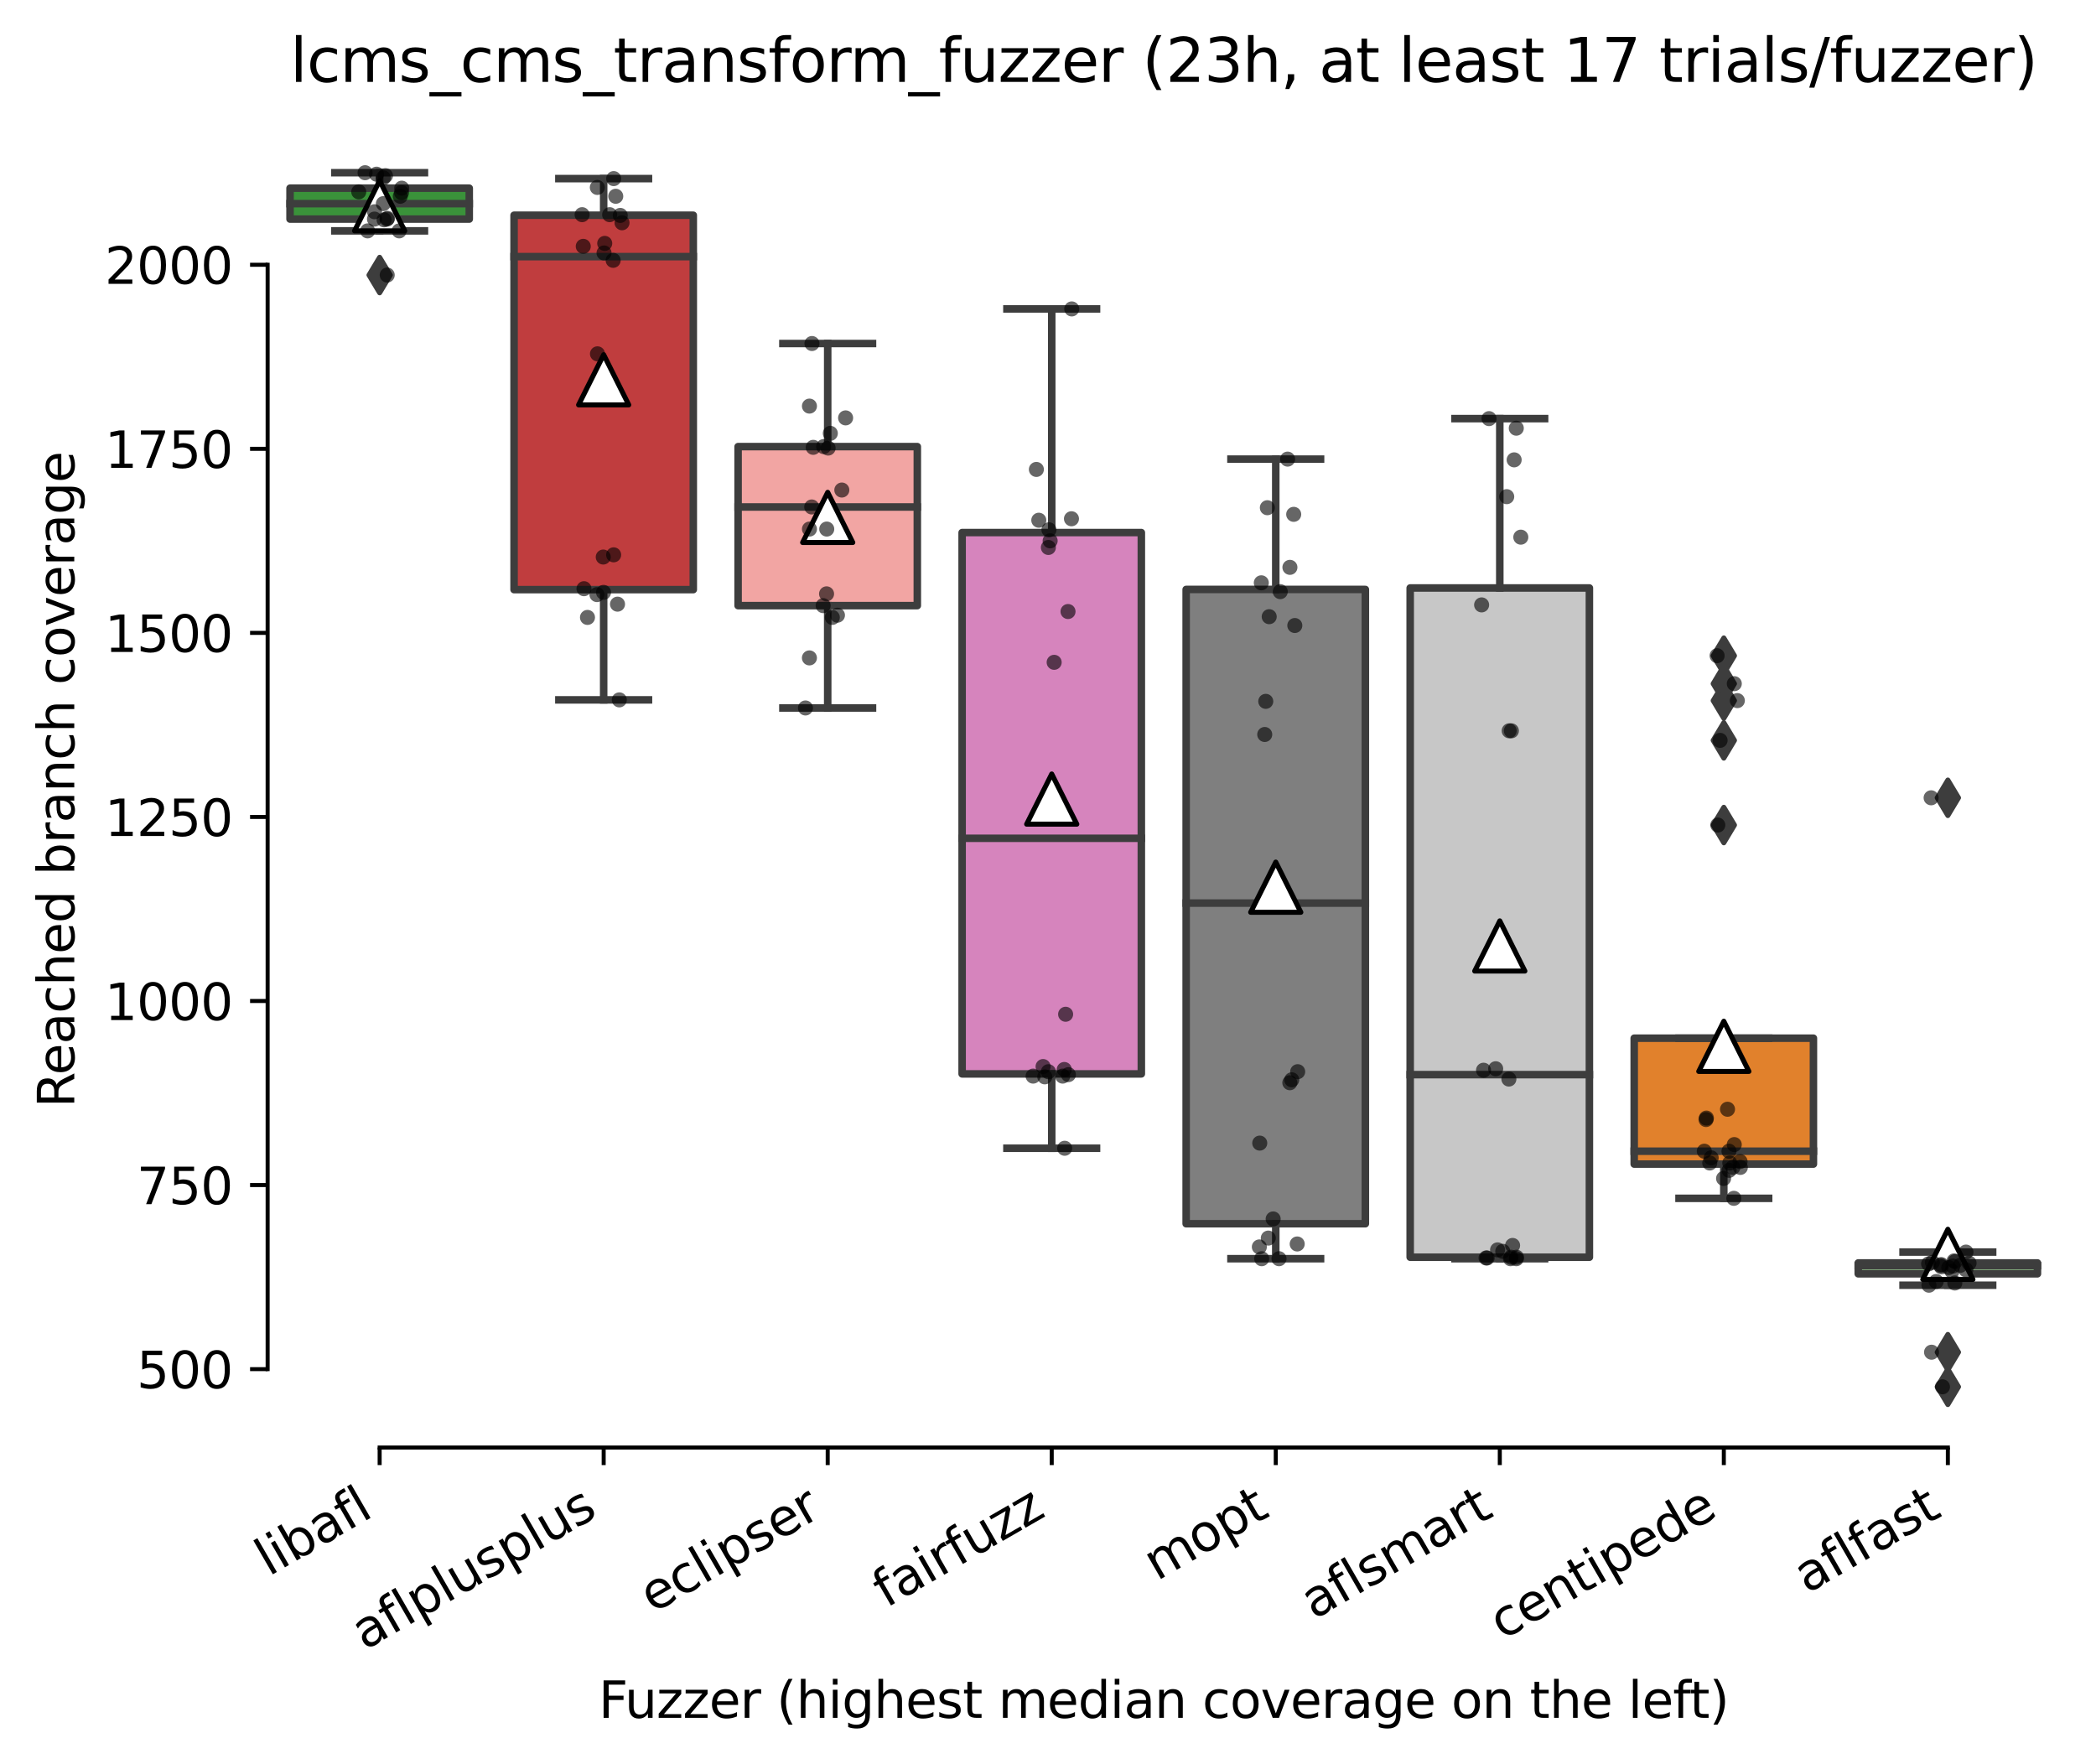 <?xml version="1.0" encoding="utf-8" standalone="no"?>
<!DOCTYPE svg PUBLIC "-//W3C//DTD SVG 1.1//EN"
  "http://www.w3.org/Graphics/SVG/1.1/DTD/svg11.dtd">
<svg xmlns:xlink="http://www.w3.org/1999/xlink" width="417.648pt" height="351.576pt" viewBox="0 0 417.648 351.576" xmlns="http://www.w3.org/2000/svg" version="1.1">
 <defs>
  <style type="text/css">*{stroke-linejoin: round; stroke-linecap: butt}</style>
 </defs>
 <g id="figure_1">
  <g id="patch_1">
   <path d="M 0 351.576 
L 417.648 351.576 
L 417.648 0 
L 0 0 
z
" style="fill: #ffffff"/>
  </g>
  <g id="axes_1">
   <g id="patch_2">
    <path d="M 53.328 288.43 
L 410.448 288.43 
L 410.448 22.318 
L 53.328 22.318 
z
" style="fill: #ffffff"/>
   </g>
   <g id="patch_3">
    <path d="M 57.792 43.657 
L 93.504 43.657 
L 93.504 37.495 
L 57.792 37.495 
L 57.792 43.657 
z
" clip-path="url(#pf3bf3d9408)" style="fill: #3a923a; stroke: #3d3d3d; stroke-width: 1.5; stroke-linejoin: miter"/>
   </g>
   <g id="patch_4">
    <path d="M 102.432 117.487 
L 138.144 117.487 
L 138.144 42.886 
L 102.432 42.886 
L 102.432 117.487 
z
" clip-path="url(#pf3bf3d9408)" style="fill: #c03d3e; stroke: #3d3d3d; stroke-width: 1.5; stroke-linejoin: miter"/>
   </g>
   <g id="patch_5">
    <path d="M 147.072 120.678 
L 182.784 120.678 
L 182.784 88.989 
L 147.072 88.989 
L 147.072 120.678 
z
" clip-path="url(#pf3bf3d9408)" style="fill: #f2a5a3; stroke: #3d3d3d; stroke-width: 1.5; stroke-linejoin: miter"/>
   </g>
   <g id="patch_6">
    <path d="M 191.712 213.984 
L 227.424 213.984 
L 227.424 106.117 
L 191.712 106.117 
L 191.712 213.984 
z
" clip-path="url(#pf3bf3d9408)" style="fill: #d684bd; stroke: #3d3d3d; stroke-width: 1.5; stroke-linejoin: miter"/>
   </g>
   <g id="patch_7">
    <path d="M 236.352 243.839 
L 272.064 243.839 
L 272.064 117.45 
L 236.352 117.45 
L 236.352 243.839 
z
" clip-path="url(#pf3bf3d9408)" style="fill: #7f7f7f; stroke: #3d3d3d; stroke-width: 1.5; stroke-linejoin: miter"/>
   </g>
   <g id="patch_8">
    <path d="M 280.992 250.514 
L 316.704 250.514 
L 316.704 117.157 
L 280.992 117.157 
L 280.992 250.514 
z
" clip-path="url(#pf3bf3d9408)" style="fill: #c7c7c7; stroke: #3d3d3d; stroke-width: 1.5; stroke-linejoin: miter"/>
   </g>
   <g id="patch_9">
    <path d="M 325.632 231.955 
L 361.344 231.955 
L 361.344 206.868 
L 325.632 206.868 
L 325.632 231.955 
z
" clip-path="url(#pf3bf3d9408)" style="fill: #e1812c; stroke: #3d3d3d; stroke-width: 1.5; stroke-linejoin: miter"/>
   </g>
   <g id="patch_10">
    <path d="M 370.272 253.815 
L 405.984 253.815 
L 405.984 251.651 
L 370.272 251.651 
L 370.272 253.815 
z
" clip-path="url(#pf3bf3d9408)" style="fill: #9fd495; stroke: #3d3d3d; stroke-width: 1.5; stroke-linejoin: miter"/>
   </g>
   <g id="matplotlib.axis_1">
    <g id="xtick_1">
     <g id="line2d_1">
      <defs>
       <path id="m2b4fb397fd" d="M 0 0 
L 0 3.5 
" style="stroke: #000000; stroke-width: 0.8"/>
      </defs>
      <g>
       <use xlink:href="#m2b4fb397fd" x="75.648" y="288.43" style="stroke: #000000; stroke-width: 0.8"/>
      </g>
     </g>
     <g id="text_1">
      <!-- libafl -->
      <g transform="translate(53.537 314.176) rotate(-30) scale(0.1 -0.1)">
       <defs>
        <path id="DejaVuSans-6c" d="M 603 4863 
L 1178 4863 
L 1178 0 
L 603 0 
L 603 4863 
z
" transform="scale(0.016)"/>
        <path id="DejaVuSans-69" d="M 603 3500 
L 1178 3500 
L 1178 0 
L 603 0 
L 603 3500 
z
M 603 4863 
L 1178 4863 
L 1178 4134 
L 603 4134 
L 603 4863 
z
" transform="scale(0.016)"/>
        <path id="DejaVuSans-62" d="M 3116 1747 
Q 3116 2381 2855 2742 
Q 2594 3103 2138 3103 
Q 1681 3103 1420 2742 
Q 1159 2381 1159 1747 
Q 1159 1113 1420 752 
Q 1681 391 2138 391 
Q 2594 391 2855 752 
Q 3116 1113 3116 1747 
z
M 1159 2969 
Q 1341 3281 1617 3432 
Q 1894 3584 2278 3584 
Q 2916 3584 3314 3078 
Q 3713 2572 3713 1747 
Q 3713 922 3314 415 
Q 2916 -91 2278 -91 
Q 1894 -91 1617 61 
Q 1341 213 1159 525 
L 1159 0 
L 581 0 
L 581 4863 
L 1159 4863 
L 1159 2969 
z
" transform="scale(0.016)"/>
        <path id="DejaVuSans-61" d="M 2194 1759 
Q 1497 1759 1228 1600 
Q 959 1441 959 1056 
Q 959 750 1161 570 
Q 1363 391 1709 391 
Q 2188 391 2477 730 
Q 2766 1069 2766 1631 
L 2766 1759 
L 2194 1759 
z
M 3341 1997 
L 3341 0 
L 2766 0 
L 2766 531 
Q 2569 213 2275 61 
Q 1981 -91 1556 -91 
Q 1019 -91 701 211 
Q 384 513 384 1019 
Q 384 1609 779 1909 
Q 1175 2209 1959 2209 
L 2766 2209 
L 2766 2266 
Q 2766 2663 2505 2880 
Q 2244 3097 1772 3097 
Q 1472 3097 1187 3025 
Q 903 2953 641 2809 
L 641 3341 
Q 956 3463 1253 3523 
Q 1550 3584 1831 3584 
Q 2591 3584 2966 3190 
Q 3341 2797 3341 1997 
z
" transform="scale(0.016)"/>
        <path id="DejaVuSans-66" d="M 2375 4863 
L 2375 4384 
L 1825 4384 
Q 1516 4384 1395 4259 
Q 1275 4134 1275 3809 
L 1275 3500 
L 2222 3500 
L 2222 3053 
L 1275 3053 
L 1275 0 
L 697 0 
L 697 3053 
L 147 3053 
L 147 3500 
L 697 3500 
L 697 3744 
Q 697 4328 969 4595 
Q 1241 4863 1831 4863 
L 2375 4863 
z
" transform="scale(0.016)"/>
       </defs>
       <use xlink:href="#DejaVuSans-6c"/>
       <use xlink:href="#DejaVuSans-69" x="27.783"/>
       <use xlink:href="#DejaVuSans-62" x="55.566"/>
       <use xlink:href="#DejaVuSans-61" x="119.043"/>
       <use xlink:href="#DejaVuSans-66" x="180.322"/>
       <use xlink:href="#DejaVuSans-6c" x="215.527"/>
      </g>
     </g>
    </g>
    <g id="xtick_2">
     <g id="line2d_2">
      <g>
       <use xlink:href="#m2b4fb397fd" x="120.288" y="288.43" style="stroke: #000000; stroke-width: 0.8"/>
      </g>
     </g>
     <g id="text_2">
      <!-- aflplusplus -->
      <g transform="translate(72.679 328.897) rotate(-30) scale(0.1 -0.1)">
       <defs>
        <path id="DejaVuSans-70" d="M 1159 525 
L 1159 -1331 
L 581 -1331 
L 581 3500 
L 1159 3500 
L 1159 2969 
Q 1341 3281 1617 3432 
Q 1894 3584 2278 3584 
Q 2916 3584 3314 3078 
Q 3713 2572 3713 1747 
Q 3713 922 3314 415 
Q 2916 -91 2278 -91 
Q 1894 -91 1617 61 
Q 1341 213 1159 525 
z
M 3116 1747 
Q 3116 2381 2855 2742 
Q 2594 3103 2138 3103 
Q 1681 3103 1420 2742 
Q 1159 2381 1159 1747 
Q 1159 1113 1420 752 
Q 1681 391 2138 391 
Q 2594 391 2855 752 
Q 3116 1113 3116 1747 
z
" transform="scale(0.016)"/>
        <path id="DejaVuSans-75" d="M 544 1381 
L 544 3500 
L 1119 3500 
L 1119 1403 
Q 1119 906 1312 657 
Q 1506 409 1894 409 
Q 2359 409 2629 706 
Q 2900 1003 2900 1516 
L 2900 3500 
L 3475 3500 
L 3475 0 
L 2900 0 
L 2900 538 
Q 2691 219 2414 64 
Q 2138 -91 1772 -91 
Q 1169 -91 856 284 
Q 544 659 544 1381 
z
M 1991 3584 
L 1991 3584 
z
" transform="scale(0.016)"/>
        <path id="DejaVuSans-73" d="M 2834 3397 
L 2834 2853 
Q 2591 2978 2328 3040 
Q 2066 3103 1784 3103 
Q 1356 3103 1142 2972 
Q 928 2841 928 2578 
Q 928 2378 1081 2264 
Q 1234 2150 1697 2047 
L 1894 2003 
Q 2506 1872 2764 1633 
Q 3022 1394 3022 966 
Q 3022 478 2636 193 
Q 2250 -91 1575 -91 
Q 1294 -91 989 -36 
Q 684 19 347 128 
L 347 722 
Q 666 556 975 473 
Q 1284 391 1588 391 
Q 1994 391 2212 530 
Q 2431 669 2431 922 
Q 2431 1156 2273 1281 
Q 2116 1406 1581 1522 
L 1381 1569 
Q 847 1681 609 1914 
Q 372 2147 372 2553 
Q 372 3047 722 3315 
Q 1072 3584 1716 3584 
Q 2034 3584 2315 3537 
Q 2597 3491 2834 3397 
z
" transform="scale(0.016)"/>
       </defs>
       <use xlink:href="#DejaVuSans-61"/>
       <use xlink:href="#DejaVuSans-66" x="61.279"/>
       <use xlink:href="#DejaVuSans-6c" x="96.484"/>
       <use xlink:href="#DejaVuSans-70" x="124.268"/>
       <use xlink:href="#DejaVuSans-6c" x="187.744"/>
       <use xlink:href="#DejaVuSans-75" x="215.527"/>
       <use xlink:href="#DejaVuSans-73" x="278.906"/>
       <use xlink:href="#DejaVuSans-70" x="331.006"/>
       <use xlink:href="#DejaVuSans-6c" x="394.482"/>
       <use xlink:href="#DejaVuSans-75" x="422.266"/>
       <use xlink:href="#DejaVuSans-73" x="485.645"/>
      </g>
     </g>
    </g>
    <g id="xtick_3">
     <g id="line2d_3">
      <g>
       <use xlink:href="#m2b4fb397fd" x="164.928" y="288.43" style="stroke: #000000; stroke-width: 0.8"/>
      </g>
     </g>
     <g id="text_3">
      <!-- eclipser -->
      <g transform="translate(130.088 321.525) rotate(-30) scale(0.1 -0.1)">
       <defs>
        <path id="DejaVuSans-65" d="M 3597 1894 
L 3597 1613 
L 953 1613 
Q 991 1019 1311 708 
Q 1631 397 2203 397 
Q 2534 397 2845 478 
Q 3156 559 3463 722 
L 3463 178 
Q 3153 47 2828 -22 
Q 2503 -91 2169 -91 
Q 1331 -91 842 396 
Q 353 884 353 1716 
Q 353 2575 817 3079 
Q 1281 3584 2069 3584 
Q 2775 3584 3186 3129 
Q 3597 2675 3597 1894 
z
M 3022 2063 
Q 3016 2534 2758 2815 
Q 2500 3097 2075 3097 
Q 1594 3097 1305 2825 
Q 1016 2553 972 2059 
L 3022 2063 
z
" transform="scale(0.016)"/>
        <path id="DejaVuSans-63" d="M 3122 3366 
L 3122 2828 
Q 2878 2963 2633 3030 
Q 2388 3097 2138 3097 
Q 1578 3097 1268 2742 
Q 959 2388 959 1747 
Q 959 1106 1268 751 
Q 1578 397 2138 397 
Q 2388 397 2633 464 
Q 2878 531 3122 666 
L 3122 134 
Q 2881 22 2623 -34 
Q 2366 -91 2075 -91 
Q 1284 -91 818 406 
Q 353 903 353 1747 
Q 353 2603 823 3093 
Q 1294 3584 2113 3584 
Q 2378 3584 2631 3529 
Q 2884 3475 3122 3366 
z
" transform="scale(0.016)"/>
        <path id="DejaVuSans-72" d="M 2631 2963 
Q 2534 3019 2420 3045 
Q 2306 3072 2169 3072 
Q 1681 3072 1420 2755 
Q 1159 2438 1159 1844 
L 1159 0 
L 581 0 
L 581 3500 
L 1159 3500 
L 1159 2956 
Q 1341 3275 1631 3429 
Q 1922 3584 2338 3584 
Q 2397 3584 2469 3576 
Q 2541 3569 2628 3553 
L 2631 2963 
z
" transform="scale(0.016)"/>
       </defs>
       <use xlink:href="#DejaVuSans-65"/>
       <use xlink:href="#DejaVuSans-63" x="61.523"/>
       <use xlink:href="#DejaVuSans-6c" x="116.504"/>
       <use xlink:href="#DejaVuSans-69" x="144.287"/>
       <use xlink:href="#DejaVuSans-70" x="172.07"/>
       <use xlink:href="#DejaVuSans-73" x="235.547"/>
       <use xlink:href="#DejaVuSans-65" x="287.646"/>
       <use xlink:href="#DejaVuSans-72" x="349.17"/>
      </g>
     </g>
    </g>
    <g id="xtick_4">
     <g id="line2d_4">
      <g>
       <use xlink:href="#m2b4fb397fd" x="209.568" y="288.43" style="stroke: #000000; stroke-width: 0.8"/>
      </g>
     </g>
     <g id="text_4">
      <!-- fairfuzz -->
      <g transform="translate(176.579 320.457) rotate(-30) scale(0.1 -0.1)">
       <defs>
        <path id="DejaVuSans-7a" d="M 353 3500 
L 3084 3500 
L 3084 2975 
L 922 459 
L 3084 459 
L 3084 0 
L 275 0 
L 275 525 
L 2438 3041 
L 353 3041 
L 353 3500 
z
" transform="scale(0.016)"/>
       </defs>
       <use xlink:href="#DejaVuSans-66"/>
       <use xlink:href="#DejaVuSans-61" x="35.205"/>
       <use xlink:href="#DejaVuSans-69" x="96.484"/>
       <use xlink:href="#DejaVuSans-72" x="124.268"/>
       <use xlink:href="#DejaVuSans-66" x="165.381"/>
       <use xlink:href="#DejaVuSans-75" x="200.586"/>
       <use xlink:href="#DejaVuSans-7a" x="263.965"/>
       <use xlink:href="#DejaVuSans-7a" x="316.455"/>
      </g>
     </g>
    </g>
    <g id="xtick_5">
     <g id="line2d_5">
      <g>
       <use xlink:href="#m2b4fb397fd" x="254.208" y="288.43" style="stroke: #000000; stroke-width: 0.8"/>
      </g>
     </g>
     <g id="text_5">
      <!-- mopt -->
      <g transform="translate(230.541 315.075) rotate(-30) scale(0.1 -0.1)">
       <defs>
        <path id="DejaVuSans-6d" d="M 3328 2828 
Q 3544 3216 3844 3400 
Q 4144 3584 4550 3584 
Q 5097 3584 5394 3201 
Q 5691 2819 5691 2113 
L 5691 0 
L 5113 0 
L 5113 2094 
Q 5113 2597 4934 2840 
Q 4756 3084 4391 3084 
Q 3944 3084 3684 2787 
Q 3425 2491 3425 1978 
L 3425 0 
L 2847 0 
L 2847 2094 
Q 2847 2600 2669 2842 
Q 2491 3084 2119 3084 
Q 1678 3084 1418 2786 
Q 1159 2488 1159 1978 
L 1159 0 
L 581 0 
L 581 3500 
L 1159 3500 
L 1159 2956 
Q 1356 3278 1631 3431 
Q 1906 3584 2284 3584 
Q 2666 3584 2933 3390 
Q 3200 3197 3328 2828 
z
" transform="scale(0.016)"/>
        <path id="DejaVuSans-6f" d="M 1959 3097 
Q 1497 3097 1228 2736 
Q 959 2375 959 1747 
Q 959 1119 1226 758 
Q 1494 397 1959 397 
Q 2419 397 2687 759 
Q 2956 1122 2956 1747 
Q 2956 2369 2687 2733 
Q 2419 3097 1959 3097 
z
M 1959 3584 
Q 2709 3584 3137 3096 
Q 3566 2609 3566 1747 
Q 3566 888 3137 398 
Q 2709 -91 1959 -91 
Q 1206 -91 779 398 
Q 353 888 353 1747 
Q 353 2609 779 3096 
Q 1206 3584 1959 3584 
z
" transform="scale(0.016)"/>
        <path id="DejaVuSans-74" d="M 1172 4494 
L 1172 3500 
L 2356 3500 
L 2356 3053 
L 1172 3053 
L 1172 1153 
Q 1172 725 1289 603 
Q 1406 481 1766 481 
L 2356 481 
L 2356 0 
L 1766 0 
Q 1100 0 847 248 
Q 594 497 594 1153 
L 594 3053 
L 172 3053 
L 172 3500 
L 594 3500 
L 594 4494 
L 1172 4494 
z
" transform="scale(0.016)"/>
       </defs>
       <use xlink:href="#DejaVuSans-6d"/>
       <use xlink:href="#DejaVuSans-6f" x="97.412"/>
       <use xlink:href="#DejaVuSans-70" x="158.594"/>
       <use xlink:href="#DejaVuSans-74" x="222.07"/>
      </g>
     </g>
    </g>
    <g id="xtick_6">
     <g id="line2d_6">
      <g>
       <use xlink:href="#m2b4fb397fd" x="298.848" y="288.43" style="stroke: #000000; stroke-width: 0.8"/>
      </g>
     </g>
     <g id="text_6">
      <!-- aflsmart -->
      <g transform="translate(261.837 322.779) rotate(-30) scale(0.1 -0.1)">
       <use xlink:href="#DejaVuSans-61"/>
       <use xlink:href="#DejaVuSans-66" x="61.279"/>
       <use xlink:href="#DejaVuSans-6c" x="96.484"/>
       <use xlink:href="#DejaVuSans-73" x="124.268"/>
       <use xlink:href="#DejaVuSans-6d" x="176.367"/>
       <use xlink:href="#DejaVuSans-61" x="273.779"/>
       <use xlink:href="#DejaVuSans-72" x="335.059"/>
       <use xlink:href="#DejaVuSans-74" x="376.172"/>
      </g>
     </g>
    </g>
    <g id="xtick_7">
     <g id="line2d_7">
      <g>
       <use xlink:href="#m2b4fb397fd" x="343.488" y="288.43" style="stroke: #000000; stroke-width: 0.8"/>
      </g>
     </g>
     <g id="text_7">
      <!-- centipede -->
      <g transform="translate(299.415 326.856) rotate(-30) scale(0.1 -0.1)">
       <defs>
        <path id="DejaVuSans-6e" d="M 3513 2113 
L 3513 0 
L 2938 0 
L 2938 2094 
Q 2938 2591 2744 2837 
Q 2550 3084 2163 3084 
Q 1697 3084 1428 2787 
Q 1159 2491 1159 1978 
L 1159 0 
L 581 0 
L 581 3500 
L 1159 3500 
L 1159 2956 
Q 1366 3272 1645 3428 
Q 1925 3584 2291 3584 
Q 2894 3584 3203 3211 
Q 3513 2838 3513 2113 
z
" transform="scale(0.016)"/>
        <path id="DejaVuSans-64" d="M 2906 2969 
L 2906 4863 
L 3481 4863 
L 3481 0 
L 2906 0 
L 2906 525 
Q 2725 213 2448 61 
Q 2172 -91 1784 -91 
Q 1150 -91 751 415 
Q 353 922 353 1747 
Q 353 2572 751 3078 
Q 1150 3584 1784 3584 
Q 2172 3584 2448 3432 
Q 2725 3281 2906 2969 
z
M 947 1747 
Q 947 1113 1208 752 
Q 1469 391 1925 391 
Q 2381 391 2643 752 
Q 2906 1113 2906 1747 
Q 2906 2381 2643 2742 
Q 2381 3103 1925 3103 
Q 1469 3103 1208 2742 
Q 947 2381 947 1747 
z
" transform="scale(0.016)"/>
       </defs>
       <use xlink:href="#DejaVuSans-63"/>
       <use xlink:href="#DejaVuSans-65" x="54.98"/>
       <use xlink:href="#DejaVuSans-6e" x="116.504"/>
       <use xlink:href="#DejaVuSans-74" x="179.883"/>
       <use xlink:href="#DejaVuSans-69" x="219.092"/>
       <use xlink:href="#DejaVuSans-70" x="246.875"/>
       <use xlink:href="#DejaVuSans-65" x="310.352"/>
       <use xlink:href="#DejaVuSans-64" x="371.875"/>
       <use xlink:href="#DejaVuSans-65" x="435.352"/>
      </g>
     </g>
    </g>
    <g id="xtick_8">
     <g id="line2d_8">
      <g>
       <use xlink:href="#m2b4fb397fd" x="388.128" y="288.43" style="stroke: #000000; stroke-width: 0.8"/>
      </g>
     </g>
     <g id="text_8">
      <!-- aflfast -->
      <g transform="translate(360.064 317.613) rotate(-30) scale(0.1 -0.1)">
       <use xlink:href="#DejaVuSans-61"/>
       <use xlink:href="#DejaVuSans-66" x="61.279"/>
       <use xlink:href="#DejaVuSans-6c" x="96.484"/>
       <use xlink:href="#DejaVuSans-66" x="124.268"/>
       <use xlink:href="#DejaVuSans-61" x="159.473"/>
       <use xlink:href="#DejaVuSans-73" x="220.752"/>
       <use xlink:href="#DejaVuSans-74" x="272.852"/>
      </g>
     </g>
    </g>
    <g id="text_9">
     <!-- Fuzzer (highest median coverage on the left) -->
     <g transform="translate(119.27 342.297) scale(0.1 -0.1)">
      <defs>
       <path id="DejaVuSans-46" d="M 628 4666 
L 3309 4666 
L 3309 4134 
L 1259 4134 
L 1259 2759 
L 3109 2759 
L 3109 2228 
L 1259 2228 
L 1259 0 
L 628 0 
L 628 4666 
z
" transform="scale(0.016)"/>
       <path id="DejaVuSans-20" transform="scale(0.016)"/>
       <path id="DejaVuSans-28" d="M 1984 4856 
Q 1566 4138 1362 3434 
Q 1159 2731 1159 2009 
Q 1159 1288 1364 580 
Q 1569 -128 1984 -844 
L 1484 -844 
Q 1016 -109 783 600 
Q 550 1309 550 2009 
Q 550 2706 781 3412 
Q 1013 4119 1484 4856 
L 1984 4856 
z
" transform="scale(0.016)"/>
       <path id="DejaVuSans-68" d="M 3513 2113 
L 3513 0 
L 2938 0 
L 2938 2094 
Q 2938 2591 2744 2837 
Q 2550 3084 2163 3084 
Q 1697 3084 1428 2787 
Q 1159 2491 1159 1978 
L 1159 0 
L 581 0 
L 581 4863 
L 1159 4863 
L 1159 2956 
Q 1366 3272 1645 3428 
Q 1925 3584 2291 3584 
Q 2894 3584 3203 3211 
Q 3513 2838 3513 2113 
z
" transform="scale(0.016)"/>
       <path id="DejaVuSans-67" d="M 2906 1791 
Q 2906 2416 2648 2759 
Q 2391 3103 1925 3103 
Q 1463 3103 1205 2759 
Q 947 2416 947 1791 
Q 947 1169 1205 825 
Q 1463 481 1925 481 
Q 2391 481 2648 825 
Q 2906 1169 2906 1791 
z
M 3481 434 
Q 3481 -459 3084 -895 
Q 2688 -1331 1869 -1331 
Q 1566 -1331 1297 -1286 
Q 1028 -1241 775 -1147 
L 775 -588 
Q 1028 -725 1275 -790 
Q 1522 -856 1778 -856 
Q 2344 -856 2625 -561 
Q 2906 -266 2906 331 
L 2906 616 
Q 2728 306 2450 153 
Q 2172 0 1784 0 
Q 1141 0 747 490 
Q 353 981 353 1791 
Q 353 2603 747 3093 
Q 1141 3584 1784 3584 
Q 2172 3584 2450 3431 
Q 2728 3278 2906 2969 
L 2906 3500 
L 3481 3500 
L 3481 434 
z
" transform="scale(0.016)"/>
       <path id="DejaVuSans-76" d="M 191 3500 
L 800 3500 
L 1894 563 
L 2988 3500 
L 3597 3500 
L 2284 0 
L 1503 0 
L 191 3500 
z
" transform="scale(0.016)"/>
       <path id="DejaVuSans-29" d="M 513 4856 
L 1013 4856 
Q 1481 4119 1714 3412 
Q 1947 2706 1947 2009 
Q 1947 1309 1714 600 
Q 1481 -109 1013 -844 
L 513 -844 
Q 928 -128 1133 580 
Q 1338 1288 1338 2009 
Q 1338 2731 1133 3434 
Q 928 4138 513 4856 
z
" transform="scale(0.016)"/>
      </defs>
      <use xlink:href="#DejaVuSans-46"/>
      <use xlink:href="#DejaVuSans-75" x="52.02"/>
      <use xlink:href="#DejaVuSans-7a" x="115.398"/>
      <use xlink:href="#DejaVuSans-7a" x="167.889"/>
      <use xlink:href="#DejaVuSans-65" x="220.379"/>
      <use xlink:href="#DejaVuSans-72" x="281.902"/>
      <use xlink:href="#DejaVuSans-20" x="323.016"/>
      <use xlink:href="#DejaVuSans-28" x="354.803"/>
      <use xlink:href="#DejaVuSans-68" x="393.816"/>
      <use xlink:href="#DejaVuSans-69" x="457.195"/>
      <use xlink:href="#DejaVuSans-67" x="484.979"/>
      <use xlink:href="#DejaVuSans-68" x="548.455"/>
      <use xlink:href="#DejaVuSans-65" x="611.834"/>
      <use xlink:href="#DejaVuSans-73" x="673.357"/>
      <use xlink:href="#DejaVuSans-74" x="725.457"/>
      <use xlink:href="#DejaVuSans-20" x="764.666"/>
      <use xlink:href="#DejaVuSans-6d" x="796.453"/>
      <use xlink:href="#DejaVuSans-65" x="893.865"/>
      <use xlink:href="#DejaVuSans-64" x="955.389"/>
      <use xlink:href="#DejaVuSans-69" x="1018.865"/>
      <use xlink:href="#DejaVuSans-61" x="1046.648"/>
      <use xlink:href="#DejaVuSans-6e" x="1107.928"/>
      <use xlink:href="#DejaVuSans-20" x="1171.307"/>
      <use xlink:href="#DejaVuSans-63" x="1203.094"/>
      <use xlink:href="#DejaVuSans-6f" x="1258.074"/>
      <use xlink:href="#DejaVuSans-76" x="1319.256"/>
      <use xlink:href="#DejaVuSans-65" x="1378.436"/>
      <use xlink:href="#DejaVuSans-72" x="1439.959"/>
      <use xlink:href="#DejaVuSans-61" x="1481.072"/>
      <use xlink:href="#DejaVuSans-67" x="1542.352"/>
      <use xlink:href="#DejaVuSans-65" x="1605.828"/>
      <use xlink:href="#DejaVuSans-20" x="1667.352"/>
      <use xlink:href="#DejaVuSans-6f" x="1699.139"/>
      <use xlink:href="#DejaVuSans-6e" x="1760.32"/>
      <use xlink:href="#DejaVuSans-20" x="1823.699"/>
      <use xlink:href="#DejaVuSans-74" x="1855.486"/>
      <use xlink:href="#DejaVuSans-68" x="1894.695"/>
      <use xlink:href="#DejaVuSans-65" x="1958.074"/>
      <use xlink:href="#DejaVuSans-20" x="2019.598"/>
      <use xlink:href="#DejaVuSans-6c" x="2051.385"/>
      <use xlink:href="#DejaVuSans-65" x="2079.168"/>
      <use xlink:href="#DejaVuSans-66" x="2140.691"/>
      <use xlink:href="#DejaVuSans-74" x="2174.146"/>
      <use xlink:href="#DejaVuSans-29" x="2213.355"/>
     </g>
    </g>
   </g>
   <g id="matplotlib.axis_2">
    <g id="ytick_1">
     <g id="line2d_9">
      <defs>
       <path id="mcfa513e762" d="M 0 0 
L -3.5 0 
" style="stroke: #000000; stroke-width: 0.8"/>
      </defs>
      <g>
       <use xlink:href="#mcfa513e762" x="53.328" y="272.813" style="stroke: #000000; stroke-width: 0.8"/>
      </g>
     </g>
     <g id="text_10">
      <!-- 500 -->
      <g transform="translate(27.241 276.612) scale(0.1 -0.1)">
       <defs>
        <path id="DejaVuSans-35" d="M 691 4666 
L 3169 4666 
L 3169 4134 
L 1269 4134 
L 1269 2991 
Q 1406 3038 1543 3061 
Q 1681 3084 1819 3084 
Q 2600 3084 3056 2656 
Q 3513 2228 3513 1497 
Q 3513 744 3044 326 
Q 2575 -91 1722 -91 
Q 1428 -91 1123 -41 
Q 819 9 494 109 
L 494 744 
Q 775 591 1075 516 
Q 1375 441 1709 441 
Q 2250 441 2565 725 
Q 2881 1009 2881 1497 
Q 2881 1984 2565 2268 
Q 2250 2553 1709 2553 
Q 1456 2553 1204 2497 
Q 953 2441 691 2322 
L 691 4666 
z
" transform="scale(0.016)"/>
        <path id="DejaVuSans-30" d="M 2034 4250 
Q 1547 4250 1301 3770 
Q 1056 3291 1056 2328 
Q 1056 1369 1301 889 
Q 1547 409 2034 409 
Q 2525 409 2770 889 
Q 3016 1369 3016 2328 
Q 3016 3291 2770 3770 
Q 2525 4250 2034 4250 
z
M 2034 4750 
Q 2819 4750 3233 4129 
Q 3647 3509 3647 2328 
Q 3647 1150 3233 529 
Q 2819 -91 2034 -91 
Q 1250 -91 836 529 
Q 422 1150 422 2328 
Q 422 3509 836 4129 
Q 1250 4750 2034 4750 
z
" transform="scale(0.016)"/>
       </defs>
       <use xlink:href="#DejaVuSans-35"/>
       <use xlink:href="#DejaVuSans-30" x="63.623"/>
       <use xlink:href="#DejaVuSans-30" x="127.246"/>
      </g>
     </g>
    </g>
    <g id="ytick_2">
     <g id="line2d_10">
      <g>
       <use xlink:href="#mcfa513e762" x="53.328" y="236.136" style="stroke: #000000; stroke-width: 0.8"/>
      </g>
     </g>
     <g id="text_11">
      <!-- 750 -->
      <g transform="translate(27.241 239.936) scale(0.1 -0.1)">
       <defs>
        <path id="DejaVuSans-37" d="M 525 4666 
L 3525 4666 
L 3525 4397 
L 1831 0 
L 1172 0 
L 2766 4134 
L 525 4134 
L 525 4666 
z
" transform="scale(0.016)"/>
       </defs>
       <use xlink:href="#DejaVuSans-37"/>
       <use xlink:href="#DejaVuSans-35" x="63.623"/>
       <use xlink:href="#DejaVuSans-30" x="127.246"/>
      </g>
     </g>
    </g>
    <g id="ytick_3">
     <g id="line2d_11">
      <g>
       <use xlink:href="#mcfa513e762" x="53.328" y="199.46" style="stroke: #000000; stroke-width: 0.8"/>
      </g>
     </g>
     <g id="text_12">
      <!-- 1000 -->
      <g transform="translate(20.878 203.259) scale(0.1 -0.1)">
       <defs>
        <path id="DejaVuSans-31" d="M 794 531 
L 1825 531 
L 1825 4091 
L 703 3866 
L 703 4441 
L 1819 4666 
L 2450 4666 
L 2450 531 
L 3481 531 
L 3481 0 
L 794 0 
L 794 531 
z
" transform="scale(0.016)"/>
       </defs>
       <use xlink:href="#DejaVuSans-31"/>
       <use xlink:href="#DejaVuSans-30" x="63.623"/>
       <use xlink:href="#DejaVuSans-30" x="127.246"/>
       <use xlink:href="#DejaVuSans-30" x="190.869"/>
      </g>
     </g>
    </g>
    <g id="ytick_4">
     <g id="line2d_12">
      <g>
       <use xlink:href="#mcfa513e762" x="53.328" y="162.783" style="stroke: #000000; stroke-width: 0.8"/>
      </g>
     </g>
     <g id="text_13">
      <!-- 1250 -->
      <g transform="translate(20.878 166.582) scale(0.1 -0.1)">
       <defs>
        <path id="DejaVuSans-32" d="M 1228 531 
L 3431 531 
L 3431 0 
L 469 0 
L 469 531 
Q 828 903 1448 1529 
Q 2069 2156 2228 2338 
Q 2531 2678 2651 2914 
Q 2772 3150 2772 3378 
Q 2772 3750 2511 3984 
Q 2250 4219 1831 4219 
Q 1534 4219 1204 4116 
Q 875 4013 500 3803 
L 500 4441 
Q 881 4594 1212 4672 
Q 1544 4750 1819 4750 
Q 2544 4750 2975 4387 
Q 3406 4025 3406 3419 
Q 3406 3131 3298 2873 
Q 3191 2616 2906 2266 
Q 2828 2175 2409 1742 
Q 1991 1309 1228 531 
z
" transform="scale(0.016)"/>
       </defs>
       <use xlink:href="#DejaVuSans-31"/>
       <use xlink:href="#DejaVuSans-32" x="63.623"/>
       <use xlink:href="#DejaVuSans-35" x="127.246"/>
       <use xlink:href="#DejaVuSans-30" x="190.869"/>
      </g>
     </g>
    </g>
    <g id="ytick_5">
     <g id="line2d_13">
      <g>
       <use xlink:href="#mcfa513e762" x="53.328" y="126.106" style="stroke: #000000; stroke-width: 0.8"/>
      </g>
     </g>
     <g id="text_14">
      <!-- 1500 -->
      <g transform="translate(20.878 129.905) scale(0.1 -0.1)">
       <use xlink:href="#DejaVuSans-31"/>
       <use xlink:href="#DejaVuSans-35" x="63.623"/>
       <use xlink:href="#DejaVuSans-30" x="127.246"/>
       <use xlink:href="#DejaVuSans-30" x="190.869"/>
      </g>
     </g>
    </g>
    <g id="ytick_6">
     <g id="line2d_14">
      <g>
       <use xlink:href="#mcfa513e762" x="53.328" y="89.429" style="stroke: #000000; stroke-width: 0.8"/>
      </g>
     </g>
     <g id="text_15">
      <!-- 1750 -->
      <g transform="translate(20.878 93.229) scale(0.1 -0.1)">
       <use xlink:href="#DejaVuSans-31"/>
       <use xlink:href="#DejaVuSans-37" x="63.623"/>
       <use xlink:href="#DejaVuSans-35" x="127.246"/>
       <use xlink:href="#DejaVuSans-30" x="190.869"/>
      </g>
     </g>
    </g>
    <g id="ytick_7">
     <g id="line2d_15">
      <g>
       <use xlink:href="#mcfa513e762" x="53.328" y="52.753" style="stroke: #000000; stroke-width: 0.8"/>
      </g>
     </g>
     <g id="text_16">
      <!-- 2000 -->
      <g transform="translate(20.878 56.552) scale(0.1 -0.1)">
       <use xlink:href="#DejaVuSans-32"/>
       <use xlink:href="#DejaVuSans-30" x="63.623"/>
       <use xlink:href="#DejaVuSans-30" x="127.246"/>
       <use xlink:href="#DejaVuSans-30" x="190.869"/>
      </g>
     </g>
    </g>
    <g id="text_17">
     <!-- Reached branch coverage -->
     <g transform="translate(14.798 220.706) rotate(-90) scale(0.1 -0.1)">
      <defs>
       <path id="DejaVuSans-52" d="M 2841 2188 
Q 3044 2119 3236 1894 
Q 3428 1669 3622 1275 
L 4263 0 
L 3584 0 
L 2988 1197 
Q 2756 1666 2539 1819 
Q 2322 1972 1947 1972 
L 1259 1972 
L 1259 0 
L 628 0 
L 628 4666 
L 2053 4666 
Q 2853 4666 3247 4331 
Q 3641 3997 3641 3322 
Q 3641 2881 3436 2590 
Q 3231 2300 2841 2188 
z
M 1259 4147 
L 1259 2491 
L 2053 2491 
Q 2509 2491 2742 2702 
Q 2975 2913 2975 3322 
Q 2975 3731 2742 3939 
Q 2509 4147 2053 4147 
L 1259 4147 
z
" transform="scale(0.016)"/>
      </defs>
      <use xlink:href="#DejaVuSans-52"/>
      <use xlink:href="#DejaVuSans-65" x="64.982"/>
      <use xlink:href="#DejaVuSans-61" x="126.506"/>
      <use xlink:href="#DejaVuSans-63" x="187.785"/>
      <use xlink:href="#DejaVuSans-68" x="242.766"/>
      <use xlink:href="#DejaVuSans-65" x="306.145"/>
      <use xlink:href="#DejaVuSans-64" x="367.668"/>
      <use xlink:href="#DejaVuSans-20" x="431.145"/>
      <use xlink:href="#DejaVuSans-62" x="462.932"/>
      <use xlink:href="#DejaVuSans-72" x="526.408"/>
      <use xlink:href="#DejaVuSans-61" x="567.521"/>
      <use xlink:href="#DejaVuSans-6e" x="628.801"/>
      <use xlink:href="#DejaVuSans-63" x="692.18"/>
      <use xlink:href="#DejaVuSans-68" x="747.16"/>
      <use xlink:href="#DejaVuSans-20" x="810.539"/>
      <use xlink:href="#DejaVuSans-63" x="842.326"/>
      <use xlink:href="#DejaVuSans-6f" x="897.307"/>
      <use xlink:href="#DejaVuSans-76" x="958.488"/>
      <use xlink:href="#DejaVuSans-65" x="1017.668"/>
      <use xlink:href="#DejaVuSans-72" x="1079.191"/>
      <use xlink:href="#DejaVuSans-61" x="1120.305"/>
      <use xlink:href="#DejaVuSans-67" x="1181.584"/>
      <use xlink:href="#DejaVuSans-65" x="1245.061"/>
     </g>
    </g>
   </g>
   <g id="line2d_16">
    <path d="M 75.648 43.657 
L 75.648 46.004 
" clip-path="url(#pf3bf3d9408)" style="fill: none; stroke: #3d3d3d; stroke-width: 1.5; stroke-linecap: square"/>
   </g>
   <g id="line2d_17">
    <path d="M 75.648 37.495 
L 75.648 34.414 
" clip-path="url(#pf3bf3d9408)" style="fill: none; stroke: #3d3d3d; stroke-width: 1.5; stroke-linecap: square"/>
   </g>
   <g id="line2d_18">
    <path d="M 66.72 46.004 
L 84.576 46.004 
" clip-path="url(#pf3bf3d9408)" style="fill: none; stroke: #3d3d3d; stroke-width: 1.5; stroke-linecap: square"/>
   </g>
   <g id="line2d_19">
    <path d="M 66.72 34.414 
L 84.576 34.414 
" clip-path="url(#pf3bf3d9408)" style="fill: none; stroke: #3d3d3d; stroke-width: 1.5; stroke-linecap: square"/>
   </g>
   <g id="line2d_20">
    <defs>
     <path id="m7940efff84" d="M -0 3.536 
L 2.121 0 
L -0 -3.536 
L -2.121 -0 
z
" style="stroke: #3d3d3d; stroke-linejoin: miter"/>
    </defs>
    <g clip-path="url(#pf3bf3d9408)">
     <use xlink:href="#m7940efff84" x="75.648" y="54.806" style="fill: #3d3d3d; stroke: #3d3d3d; stroke-linejoin: miter"/>
    </g>
   </g>
   <g id="line2d_21">
    <path d="M 120.288 117.487 
L 120.288 139.456 
" clip-path="url(#pf3bf3d9408)" style="fill: none; stroke: #3d3d3d; stroke-width: 1.5; stroke-linecap: square"/>
   </g>
   <g id="line2d_22">
    <path d="M 120.288 42.886 
L 120.288 35.588 
" clip-path="url(#pf3bf3d9408)" style="fill: none; stroke: #3d3d3d; stroke-width: 1.5; stroke-linecap: square"/>
   </g>
   <g id="line2d_23">
    <path d="M 111.36 139.456 
L 129.216 139.456 
" clip-path="url(#pf3bf3d9408)" style="fill: none; stroke: #3d3d3d; stroke-width: 1.5; stroke-linecap: square"/>
   </g>
   <g id="line2d_24">
    <path d="M 111.36 35.588 
L 129.216 35.588 
" clip-path="url(#pf3bf3d9408)" style="fill: none; stroke: #3d3d3d; stroke-width: 1.5; stroke-linecap: square"/>
   </g>
   <g id="line2d_25"/>
   <g id="line2d_26">
    <path d="M 164.928 120.678 
L 164.928 141.07 
" clip-path="url(#pf3bf3d9408)" style="fill: none; stroke: #3d3d3d; stroke-width: 1.5; stroke-linecap: square"/>
   </g>
   <g id="line2d_27">
    <path d="M 164.928 88.989 
L 164.928 68.45 
" clip-path="url(#pf3bf3d9408)" style="fill: none; stroke: #3d3d3d; stroke-width: 1.5; stroke-linecap: square"/>
   </g>
   <g id="line2d_28">
    <path d="M 156 141.07 
L 173.856 141.07 
" clip-path="url(#pf3bf3d9408)" style="fill: none; stroke: #3d3d3d; stroke-width: 1.5; stroke-linecap: square"/>
   </g>
   <g id="line2d_29">
    <path d="M 156 68.45 
L 173.856 68.45 
" clip-path="url(#pf3bf3d9408)" style="fill: none; stroke: #3d3d3d; stroke-width: 1.5; stroke-linecap: square"/>
   </g>
   <g id="line2d_30"/>
   <g id="line2d_31">
    <path d="M 209.568 213.984 
L 209.568 228.801 
" clip-path="url(#pf3bf3d9408)" style="fill: none; stroke: #3d3d3d; stroke-width: 1.5; stroke-linecap: square"/>
   </g>
   <g id="line2d_32">
    <path d="M 209.568 106.117 
L 209.568 61.555 
" clip-path="url(#pf3bf3d9408)" style="fill: none; stroke: #3d3d3d; stroke-width: 1.5; stroke-linecap: square"/>
   </g>
   <g id="line2d_33">
    <path d="M 200.64 228.801 
L 218.496 228.801 
" clip-path="url(#pf3bf3d9408)" style="fill: none; stroke: #3d3d3d; stroke-width: 1.5; stroke-linecap: square"/>
   </g>
   <g id="line2d_34">
    <path d="M 200.64 61.555 
L 218.496 61.555 
" clip-path="url(#pf3bf3d9408)" style="fill: none; stroke: #3d3d3d; stroke-width: 1.5; stroke-linecap: square"/>
   </g>
   <g id="line2d_35"/>
   <g id="line2d_36">
    <path d="M 254.208 243.839 
L 254.208 250.807 
" clip-path="url(#pf3bf3d9408)" style="fill: none; stroke: #3d3d3d; stroke-width: 1.5; stroke-linecap: square"/>
   </g>
   <g id="line2d_37">
    <path d="M 254.208 117.45 
L 254.208 91.483 
" clip-path="url(#pf3bf3d9408)" style="fill: none; stroke: #3d3d3d; stroke-width: 1.5; stroke-linecap: square"/>
   </g>
   <g id="line2d_38">
    <path d="M 245.28 250.807 
L 263.136 250.807 
" clip-path="url(#pf3bf3d9408)" style="fill: none; stroke: #3d3d3d; stroke-width: 1.5; stroke-linecap: square"/>
   </g>
   <g id="line2d_39">
    <path d="M 245.28 91.483 
L 263.136 91.483 
" clip-path="url(#pf3bf3d9408)" style="fill: none; stroke: #3d3d3d; stroke-width: 1.5; stroke-linecap: square"/>
   </g>
   <g id="line2d_40"/>
   <g id="line2d_41">
    <path d="M 298.848 250.514 
L 298.848 250.807 
" clip-path="url(#pf3bf3d9408)" style="fill: none; stroke: #3d3d3d; stroke-width: 1.5; stroke-linecap: square"/>
   </g>
   <g id="line2d_42">
    <path d="M 298.848 117.157 
L 298.848 83.414 
" clip-path="url(#pf3bf3d9408)" style="fill: none; stroke: #3d3d3d; stroke-width: 1.5; stroke-linecap: square"/>
   </g>
   <g id="line2d_43">
    <path d="M 289.92 250.807 
L 307.776 250.807 
" clip-path="url(#pf3bf3d9408)" style="fill: none; stroke: #3d3d3d; stroke-width: 1.5; stroke-linecap: square"/>
   </g>
   <g id="line2d_44">
    <path d="M 289.92 83.414 
L 307.776 83.414 
" clip-path="url(#pf3bf3d9408)" style="fill: none; stroke: #3d3d3d; stroke-width: 1.5; stroke-linecap: square"/>
   </g>
   <g id="line2d_45"/>
   <g id="line2d_46">
    <path d="M 343.488 231.955 
L 343.488 238.777 
" clip-path="url(#pf3bf3d9408)" style="fill: none; stroke: #3d3d3d; stroke-width: 1.5; stroke-linecap: square"/>
   </g>
   <g id="line2d_47">
    <path d="M 343.488 206.868 
L 343.488 206.868 
" clip-path="url(#pf3bf3d9408)" style="fill: none; stroke: #3d3d3d; stroke-width: 1.5; stroke-linecap: square"/>
   </g>
   <g id="line2d_48">
    <path d="M 334.56 238.777 
L 352.416 238.777 
" clip-path="url(#pf3bf3d9408)" style="fill: none; stroke: #3d3d3d; stroke-width: 1.5; stroke-linecap: square"/>
   </g>
   <g id="line2d_49">
    <path d="M 334.56 206.868 
L 352.416 206.868 
" clip-path="url(#pf3bf3d9408)" style="fill: none; stroke: #3d3d3d; stroke-width: 1.5; stroke-linecap: square"/>
   </g>
   <g id="line2d_50">
    <g clip-path="url(#pf3bf3d9408)">
     <use xlink:href="#m7940efff84" x="343.488" y="147.525" style="fill: #3d3d3d; stroke: #3d3d3d; stroke-linejoin: miter"/>
     <use xlink:href="#m7940efff84" x="343.488" y="136.229" style="fill: #3d3d3d; stroke: #3d3d3d; stroke-linejoin: miter"/>
     <use xlink:href="#m7940efff84" x="343.488" y="139.603" style="fill: #3d3d3d; stroke: #3d3d3d; stroke-linejoin: miter"/>
     <use xlink:href="#m7940efff84" x="343.488" y="164.397" style="fill: #3d3d3d; stroke: #3d3d3d; stroke-linejoin: miter"/>
     <use xlink:href="#m7940efff84" x="343.488" y="130.654" style="fill: #3d3d3d; stroke: #3d3d3d; stroke-linejoin: miter"/>
    </g>
   </g>
   <g id="line2d_51">
    <path d="M 388.128 253.815 
L 388.128 256.089 
" clip-path="url(#pf3bf3d9408)" style="fill: none; stroke: #3d3d3d; stroke-width: 1.5; stroke-linecap: square"/>
   </g>
   <g id="line2d_52">
    <path d="M 388.128 251.651 
L 388.128 249.487 
" clip-path="url(#pf3bf3d9408)" style="fill: none; stroke: #3d3d3d; stroke-width: 1.5; stroke-linecap: square"/>
   </g>
   <g id="line2d_53">
    <path d="M 379.2 256.089 
L 397.056 256.089 
" clip-path="url(#pf3bf3d9408)" style="fill: none; stroke: #3d3d3d; stroke-width: 1.5; stroke-linecap: square"/>
   </g>
   <g id="line2d_54">
    <path d="M 379.2 249.487 
L 397.056 249.487 
" clip-path="url(#pf3bf3d9408)" style="fill: none; stroke: #3d3d3d; stroke-width: 1.5; stroke-linecap: square"/>
   </g>
   <g id="line2d_55">
    <g clip-path="url(#pf3bf3d9408)">
     <use xlink:href="#m7940efff84" x="388.128" y="276.334" style="fill: #3d3d3d; stroke: #3d3d3d; stroke-linejoin: miter"/>
     <use xlink:href="#m7940efff84" x="388.128" y="269.439" style="fill: #3d3d3d; stroke: #3d3d3d; stroke-linejoin: miter"/>
     <use xlink:href="#m7940efff84" x="388.128" y="158.968" style="fill: #3d3d3d; stroke: #3d3d3d; stroke-linejoin: miter"/>
    </g>
   </g>
   <g id="line2d_56">
    <path d="M 57.792 40.576 
L 93.504 40.576 
" clip-path="url(#pf3bf3d9408)" style="fill: none; stroke: #3d3d3d; stroke-width: 1.5; stroke-linecap: square"/>
   </g>
   <g id="line2d_57">
    <defs>
     <path id="m31c63bf862" d="M 0 -5 
L -5 5 
L 5 5 
z
" style="stroke: #000000; stroke-linejoin: miter"/>
    </defs>
    <g clip-path="url(#pf3bf3d9408)">
     <use xlink:href="#m31c63bf862" x="75.648" y="40.999" style="fill: #ffffff; stroke: #000000; stroke-linejoin: miter"/>
    </g>
   </g>
   <g id="line2d_58">
    <path d="M 102.432 51.139 
L 138.144 51.139 
" clip-path="url(#pf3bf3d9408)" style="fill: none; stroke: #3d3d3d; stroke-width: 1.5; stroke-linecap: square"/>
   </g>
   <g id="line2d_59">
    <g clip-path="url(#pf3bf3d9408)">
     <use xlink:href="#m31c63bf862" x="120.288" y="75.675" style="fill: #ffffff; stroke: #000000; stroke-linejoin: miter"/>
    </g>
   </g>
   <g id="line2d_60">
    <path d="M 147.072 101.019 
L 182.784 101.019 
" clip-path="url(#pf3bf3d9408)" style="fill: none; stroke: #3d3d3d; stroke-width: 1.5; stroke-linecap: square"/>
   </g>
   <g id="line2d_61">
    <g clip-path="url(#pf3bf3d9408)">
     <use xlink:href="#m31c63bf862" x="164.928" y="103.099" style="fill: #ffffff; stroke: #000000; stroke-linejoin: miter"/>
    </g>
   </g>
   <g id="line2d_62">
    <path d="M 191.712 167.037 
L 227.424 167.037 
" clip-path="url(#pf3bf3d9408)" style="fill: none; stroke: #3d3d3d; stroke-width: 1.5; stroke-linecap: square"/>
   </g>
   <g id="line2d_63">
    <g clip-path="url(#pf3bf3d9408)">
     <use xlink:href="#m31c63bf862" x="209.568" y="159.221" style="fill: #ffffff; stroke: #000000; stroke-linejoin: miter"/>
    </g>
   </g>
   <g id="line2d_64">
    <path d="M 236.352 179.948 
L 272.064 179.948 
" clip-path="url(#pf3bf3d9408)" style="fill: none; stroke: #3d3d3d; stroke-width: 1.5; stroke-linecap: square"/>
   </g>
   <g id="line2d_65">
    <g clip-path="url(#pf3bf3d9408)">
     <use xlink:href="#m31c63bf862" x="254.208" y="176.779" style="fill: #ffffff; stroke: #000000; stroke-linejoin: miter"/>
    </g>
   </g>
   <g id="line2d_66">
    <path d="M 280.992 214.13 
L 316.704 214.13 
" clip-path="url(#pf3bf3d9408)" style="fill: none; stroke: #3d3d3d; stroke-width: 1.5; stroke-linecap: square"/>
   </g>
   <g id="line2d_67">
    <g clip-path="url(#pf3bf3d9408)">
     <use xlink:href="#m31c63bf862" x="298.848" y="188.493" style="fill: #ffffff; stroke: #000000; stroke-linejoin: miter"/>
    </g>
   </g>
   <g id="line2d_68">
    <path d="M 325.632 229.388 
L 361.344 229.388 
" clip-path="url(#pf3bf3d9408)" style="fill: none; stroke: #3d3d3d; stroke-width: 1.5; stroke-linecap: square"/>
   </g>
   <g id="line2d_69">
    <g clip-path="url(#pf3bf3d9408)">
     <use xlink:href="#m31c63bf862" x="343.488" y="208.489" style="fill: #ffffff; stroke: #000000; stroke-linejoin: miter"/>
    </g>
   </g>
   <g id="line2d_70">
    <path d="M 370.272 252.201 
L 405.984 252.201 
" clip-path="url(#pf3bf3d9408)" style="fill: none; stroke: #3d3d3d; stroke-width: 1.5; stroke-linecap: square"/>
   </g>
   <g id="line2d_71">
    <g clip-path="url(#pf3bf3d9408)">
     <use xlink:href="#m31c63bf862" x="388.128" y="249.942" style="fill: #ffffff; stroke: #000000; stroke-linejoin: miter"/>
    </g>
   </g>
   <g id="patch_11">
    <path d="M 53.328 272.813 
L 53.328 52.753 
" style="fill: none; stroke: #000000; stroke-width: 0.8; stroke-linejoin: miter; stroke-linecap: square"/>
   </g>
   <g id="patch_12">
    <path d="M 75.648 288.43 
L 388.128 288.43 
" style="fill: none; stroke: #000000; stroke-width: 0.8; stroke-linejoin: miter; stroke-linecap: square"/>
   </g>
   <g id="PathCollection_1">
    <defs>
     <path id="m97bb16b954" d="M 0 1.5 
C 0.398 1.5 0.779 1.342 1.061 1.061 
C 1.342 0.779 1.5 0.398 1.5 0 
C 1.5 -0.398 1.342 -0.779 1.061 -1.061 
C 0.779 -1.342 0.398 -1.5 0 -1.5 
C -0.398 -1.5 -0.779 -1.342 -1.061 -1.061 
C -1.342 -0.779 -1.5 -0.398 -1.5 0 
C -1.5 0.398 -1.342 0.779 -1.061 1.061 
C -0.779 1.342 -0.398 1.5 0 1.5 
z
"/>
    </defs>
    <g clip-path="url(#pf3bf3d9408)">
     <use xlink:href="#m97bb16b954" x="79.758" y="39.109" style="fill-opacity: 0.6"/>
     <use xlink:href="#m97bb16b954" x="77.157" y="54.806" style="fill-opacity: 0.6"/>
     <use xlink:href="#m97bb16b954" x="75.029" y="34.708" style="fill-opacity: 0.6"/>
     <use xlink:href="#m97bb16b954" x="74.62" y="43.657" style="fill-opacity: 0.6"/>
     <use xlink:href="#m97bb16b954" x="76.39" y="40.576" style="fill-opacity: 0.6"/>
     <use xlink:href="#m97bb16b954" x="77.213" y="43.51" style="fill-opacity: 0.6"/>
     <use xlink:href="#m97bb16b954" x="76.381" y="35.441" style="fill-opacity: 0.6"/>
     <use xlink:href="#m97bb16b954" x="73.25" y="46.004" style="fill-opacity: 0.6"/>
     <use xlink:href="#m97bb16b954" x="80.049" y="37.495" style="fill-opacity: 0.6"/>
     <use xlink:href="#m97bb16b954" x="80.002" y="38.375" style="fill-opacity: 0.6"/>
     <use xlink:href="#m97bb16b954" x="72.745" y="34.414" style="fill-opacity: 0.6"/>
     <use xlink:href="#m97bb16b954" x="79.544" y="46.004" style="fill-opacity: 0.6"/>
     <use xlink:href="#m97bb16b954" x="77.107" y="43.657" style="fill-opacity: 0.6"/>
     <use xlink:href="#m97bb16b954" x="76.539" y="43.803" style="fill-opacity: 0.6"/>
     <use xlink:href="#m97bb16b954" x="71.485" y="38.229" style="fill-opacity: 0.6"/>
     <use xlink:href="#m97bb16b954" x="74.623" y="42.19" style="fill-opacity: 0.6"/>
     <use xlink:href="#m97bb16b954" x="76.806" y="35.001" style="fill-opacity: 0.6"/>
    </g>
   </g>
   <g id="PathCollection_2">
    <g clip-path="url(#pf3bf3d9408)">
     <use xlink:href="#m97bb16b954" x="119.052" y="70.504" style="fill-opacity: 0.6"/>
     <use xlink:href="#m97bb16b954" x="123.942" y="44.39" style="fill-opacity: 0.6"/>
     <use xlink:href="#m97bb16b954" x="123.593" y="42.923" style="fill-opacity: 0.6"/>
     <use xlink:href="#m97bb16b954" x="120.259" y="118.037" style="fill-opacity: 0.6"/>
     <use xlink:href="#m97bb16b954" x="117.062" y="123.025" style="fill-opacity: 0.6"/>
     <use xlink:href="#m97bb16b954" x="116.364" y="117.304" style="fill-opacity: 0.6"/>
     <use xlink:href="#m97bb16b954" x="122.178" y="51.872" style="fill-opacity: 0.6"/>
     <use xlink:href="#m97bb16b954" x="123.404" y="139.456" style="fill-opacity: 0.6"/>
     <use xlink:href="#m97bb16b954" x="118.949" y="118.477" style="fill-opacity: 0.6"/>
     <use xlink:href="#m97bb16b954" x="123.046" y="120.384" style="fill-opacity: 0.6"/>
     <use xlink:href="#m97bb16b954" x="119.024" y="37.348" style="fill-opacity: 0.6"/>
     <use xlink:href="#m97bb16b954" x="122.274" y="110.555" style="fill-opacity: 0.6"/>
     <use xlink:href="#m97bb16b954" x="121.478" y="42.776" style="fill-opacity: 0.6"/>
     <use xlink:href="#m97bb16b954" x="116.22" y="49.085" style="fill-opacity: 0.6"/>
     <use xlink:href="#m97bb16b954" x="122.693" y="39.109" style="fill-opacity: 0.6"/>
     <use xlink:href="#m97bb16b954" x="122.283" y="35.588" style="fill-opacity: 0.6"/>
     <use xlink:href="#m97bb16b954" x="115.99" y="42.776" style="fill-opacity: 0.6"/>
     <use xlink:href="#m97bb16b954" x="120.362" y="50.405" style="fill-opacity: 0.6"/>
     <use xlink:href="#m97bb16b954" x="120.204" y="110.995" style="fill-opacity: 0.6"/>
     <use xlink:href="#m97bb16b954" x="120.498" y="48.498" style="fill-opacity: 0.6"/>
    </g>
   </g>
   <g id="PathCollection_3">
    <g clip-path="url(#pf3bf3d9408)">
     <use xlink:href="#m97bb16b954" x="167.742" y="97.645" style="fill-opacity: 0.6"/>
     <use xlink:href="#m97bb16b954" x="165.847" y="123.025" style="fill-opacity: 0.6"/>
     <use xlink:href="#m97bb16b954" x="164.701" y="118.331" style="fill-opacity: 0.6"/>
     <use xlink:href="#m97bb16b954" x="166.869" y="122.585" style="fill-opacity: 0.6"/>
     <use xlink:href="#m97bb16b954" x="165.011" y="89.283" style="fill-opacity: 0.6"/>
     <use xlink:href="#m97bb16b954" x="161.745" y="101.019" style="fill-opacity: 0.6"/>
     <use xlink:href="#m97bb16b954" x="164.122" y="88.989" style="fill-opacity: 0.6"/>
     <use xlink:href="#m97bb16b954" x="164.738" y="105.42" style="fill-opacity: 0.6"/>
     <use xlink:href="#m97bb16b954" x="161.284" y="131.094" style="fill-opacity: 0.6"/>
     <use xlink:href="#m97bb16b954" x="164.021" y="120.678" style="fill-opacity: 0.6"/>
     <use xlink:href="#m97bb16b954" x="168.495" y="83.268" style="fill-opacity: 0.6"/>
     <use xlink:href="#m97bb16b954" x="161.292" y="105.42" style="fill-opacity: 0.6"/>
     <use xlink:href="#m97bb16b954" x="160.499" y="141.07" style="fill-opacity: 0.6"/>
     <use xlink:href="#m97bb16b954" x="161.791" y="68.45" style="fill-opacity: 0.6"/>
     <use xlink:href="#m97bb16b954" x="165.451" y="86.348" style="fill-opacity: 0.6"/>
     <use xlink:href="#m97bb16b954" x="162.041" y="89.136" style="fill-opacity: 0.6"/>
     <use xlink:href="#m97bb16b954" x="161.29" y="80.92" style="fill-opacity: 0.6"/>
    </g>
   </g>
   <g id="PathCollection_4">
    <g clip-path="url(#pf3bf3d9408)">
     <use xlink:href="#m97bb16b954" x="213.499" y="103.366" style="fill-opacity: 0.6"/>
     <use xlink:href="#m97bb16b954" x="213.555" y="61.555" style="fill-opacity: 0.6"/>
     <use xlink:href="#m97bb16b954" x="208.19" y="214.57" style="fill-opacity: 0.6"/>
     <use xlink:href="#m97bb16b954" x="206.508" y="93.537" style="fill-opacity: 0.6"/>
     <use xlink:href="#m97bb16b954" x="212.813" y="121.852" style="fill-opacity: 0.6"/>
     <use xlink:href="#m97bb16b954" x="209.012" y="105.567" style="fill-opacity: 0.6"/>
     <use xlink:href="#m97bb16b954" x="207.845" y="212.517" style="fill-opacity: 0.6"/>
     <use xlink:href="#m97bb16b954" x="210.053" y="131.974" style="fill-opacity: 0.6"/>
     <use xlink:href="#m97bb16b954" x="209.253" y="107.768" style="fill-opacity: 0.6"/>
     <use xlink:href="#m97bb16b954" x="205.859" y="214.424" style="fill-opacity: 0.6"/>
     <use xlink:href="#m97bb16b954" x="206.99" y="103.66" style="fill-opacity: 0.6"/>
     <use xlink:href="#m97bb16b954" x="212.888" y="214.13" style="fill-opacity: 0.6"/>
     <use xlink:href="#m97bb16b954" x="212.335" y="202.1" style="fill-opacity: 0.6"/>
     <use xlink:href="#m97bb16b954" x="212.066" y="213.103" style="fill-opacity: 0.6"/>
     <use xlink:href="#m97bb16b954" x="208.901" y="213.543" style="fill-opacity: 0.6"/>
     <use xlink:href="#m97bb16b954" x="208.901" y="109.088" style="fill-opacity: 0.6"/>
     <use xlink:href="#m97bb16b954" x="211.744" y="214.424" style="fill-opacity: 0.6"/>
     <use xlink:href="#m97bb16b954" x="212.148" y="228.801" style="fill-opacity: 0.6"/>
    </g>
   </g>
   <g id="PathCollection_5">
    <g clip-path="url(#pf3bf3d9408)">
     <use xlink:href="#m97bb16b954" x="257.01" y="215.744" style="fill-opacity: 0.6"/>
     <use xlink:href="#m97bb16b954" x="258.576" y="213.543" style="fill-opacity: 0.6"/>
     <use xlink:href="#m97bb16b954" x="251.016" y="227.774" style="fill-opacity: 0.6"/>
     <use xlink:href="#m97bb16b954" x="252.532" y="101.166" style="fill-opacity: 0.6"/>
     <use xlink:href="#m97bb16b954" x="254.857" y="250.807" style="fill-opacity: 0.6"/>
     <use xlink:href="#m97bb16b954" x="257.029" y="113.049" style="fill-opacity: 0.6"/>
     <use xlink:href="#m97bb16b954" x="251.328" y="116.13" style="fill-opacity: 0.6"/>
     <use xlink:href="#m97bb16b954" x="250.937" y="248.46" style="fill-opacity: 0.6"/>
     <use xlink:href="#m97bb16b954" x="252.722" y="246.699" style="fill-opacity: 0.6"/>
     <use xlink:href="#m97bb16b954" x="255.106" y="117.89" style="fill-opacity: 0.6"/>
     <use xlink:href="#m97bb16b954" x="252.009" y="146.352" style="fill-opacity: 0.6"/>
     <use xlink:href="#m97bb16b954" x="252.214" y="139.75" style="fill-opacity: 0.6"/>
     <use xlink:href="#m97bb16b954" x="253.689" y="242.885" style="fill-opacity: 0.6"/>
     <use xlink:href="#m97bb16b954" x="256.57" y="91.483" style="fill-opacity: 0.6"/>
     <use xlink:href="#m97bb16b954" x="251.405" y="250.807" style="fill-opacity: 0.6"/>
     <use xlink:href="#m97bb16b954" x="252.901" y="122.879" style="fill-opacity: 0.6"/>
     <use xlink:href="#m97bb16b954" x="258.481" y="247.873" style="fill-opacity: 0.6"/>
     <use xlink:href="#m97bb16b954" x="257.783" y="102.486" style="fill-opacity: 0.6"/>
     <use xlink:href="#m97bb16b954" x="258.004" y="124.639" style="fill-opacity: 0.6"/>
     <use xlink:href="#m97bb16b954" x="257.394" y="215.157" style="fill-opacity: 0.6"/>
    </g>
   </g>
   <g id="PathCollection_6">
    <g clip-path="url(#pf3bf3d9408)">
     <use xlink:href="#m97bb16b954" x="301.71" y="91.63" style="fill-opacity: 0.6"/>
     <use xlink:href="#m97bb16b954" x="298.03" y="212.957" style="fill-opacity: 0.6"/>
     <use xlink:href="#m97bb16b954" x="298.408" y="249.047" style="fill-opacity: 0.6"/>
     <use xlink:href="#m97bb16b954" x="301.078" y="250.514" style="fill-opacity: 0.6"/>
     <use xlink:href="#m97bb16b954" x="296.326" y="250.66" style="fill-opacity: 0.6"/>
     <use xlink:href="#m97bb16b954" x="295.227" y="120.531" style="fill-opacity: 0.6"/>
     <use xlink:href="#m97bb16b954" x="302.185" y="250.514" style="fill-opacity: 0.6"/>
     <use xlink:href="#m97bb16b954" x="300.228" y="98.965" style="fill-opacity: 0.6"/>
     <use xlink:href="#m97bb16b954" x="302.14" y="250.807" style="fill-opacity: 0.6"/>
     <use xlink:href="#m97bb16b954" x="296.117" y="250.66" style="fill-opacity: 0.6"/>
     <use xlink:href="#m97bb16b954" x="300.66" y="215.011" style="fill-opacity: 0.6"/>
     <use xlink:href="#m97bb16b954" x="295.61" y="213.25" style="fill-opacity: 0.6"/>
     <use xlink:href="#m97bb16b954" x="302.135" y="85.321" style="fill-opacity: 0.6"/>
     <use xlink:href="#m97bb16b954" x="301.159" y="145.618" style="fill-opacity: 0.6"/>
     <use xlink:href="#m97bb16b954" x="300.979" y="250.807" style="fill-opacity: 0.6"/>
     <use xlink:href="#m97bb16b954" x="301.399" y="248.166" style="fill-opacity: 0.6"/>
     <use xlink:href="#m97bb16b954" x="303.035" y="107.034" style="fill-opacity: 0.6"/>
     <use xlink:href="#m97bb16b954" x="300.719" y="145.618" style="fill-opacity: 0.6"/>
     <use xlink:href="#m97bb16b954" x="299.442" y="249.34" style="fill-opacity: 0.6"/>
     <use xlink:href="#m97bb16b954" x="296.704" y="83.414" style="fill-opacity: 0.6"/>
    </g>
   </g>
   <g id="PathCollection_7">
    <g clip-path="url(#pf3bf3d9408)">
     <use xlink:href="#m97bb16b954" x="346.724" y="231.442" style="fill-opacity: 0.6"/>
     <use xlink:href="#m97bb16b954" x="344.544" y="233.202" style="fill-opacity: 0.6"/>
     <use xlink:href="#m97bb16b954" x="345.569" y="228.067" style="fill-opacity: 0.6"/>
     <use xlink:href="#m97bb16b954" x="343.44" y="234.816" style="fill-opacity: 0.6"/>
     <use xlink:href="#m97bb16b954" x="345.287" y="232.615" style="fill-opacity: 0.6"/>
     <use xlink:href="#m97bb16b954" x="345.482" y="238.777" style="fill-opacity: 0.6"/>
     <use xlink:href="#m97bb16b954" x="344.516" y="229.388" style="fill-opacity: 0.6"/>
     <use xlink:href="#m97bb16b954" x="342.743" y="147.525" style="fill-opacity: 0.6"/>
     <use xlink:href="#m97bb16b954" x="340.684" y="231.735" style="fill-opacity: 0.6"/>
     <use xlink:href="#m97bb16b954" x="346.782" y="232.615" style="fill-opacity: 0.6"/>
     <use xlink:href="#m97bb16b954" x="345.576" y="136.229" style="fill-opacity: 0.6"/>
     <use xlink:href="#m97bb16b954" x="339.939" y="223.079" style="fill-opacity: 0.6"/>
     <use xlink:href="#m97bb16b954" x="339.598" y="229.388" style="fill-opacity: 0.6"/>
     <use xlink:href="#m97bb16b954" x="344.225" y="221.026" style="fill-opacity: 0.6"/>
     <use xlink:href="#m97bb16b954" x="346.182" y="139.603" style="fill-opacity: 0.6"/>
     <use xlink:href="#m97bb16b954" x="342.29" y="164.397" style="fill-opacity: 0.6"/>
     <use xlink:href="#m97bb16b954" x="340.969" y="230.708" style="fill-opacity: 0.6"/>
     <use xlink:href="#m97bb16b954" x="342.15" y="130.654" style="fill-opacity: 0.6"/>
     <use xlink:href="#m97bb16b954" x="344.674" y="231.735" style="fill-opacity: 0.6"/>
     <use xlink:href="#m97bb16b954" x="340.014" y="222.786" style="fill-opacity: 0.6"/>
    </g>
   </g>
   <g id="PathCollection_8">
    <g clip-path="url(#pf3bf3d9408)">
     <use xlink:href="#m97bb16b954" x="384.362" y="256.089" style="fill-opacity: 0.6"/>
     <use xlink:href="#m97bb16b954" x="386.666" y="252.127" style="fill-opacity: 0.6"/>
     <use xlink:href="#m97bb16b954" x="391.741" y="249.487" style="fill-opacity: 0.6"/>
     <use xlink:href="#m97bb16b954" x="387.058" y="276.334" style="fill-opacity: 0.6"/>
     <use xlink:href="#m97bb16b954" x="390.604" y="252.127" style="fill-opacity: 0.6"/>
     <use xlink:href="#m97bb16b954" x="385.047" y="251.541" style="fill-opacity: 0.6"/>
     <use xlink:href="#m97bb16b954" x="384.795" y="158.968" style="fill-opacity: 0.6"/>
     <use xlink:href="#m97bb16b954" x="392.356" y="251.687" style="fill-opacity: 0.6"/>
     <use xlink:href="#m97bb16b954" x="384.296" y="251.834" style="fill-opacity: 0.6"/>
     <use xlink:href="#m97bb16b954" x="388.95" y="253.301" style="fill-opacity: 0.6"/>
     <use xlink:href="#m97bb16b954" x="384.881" y="269.439" style="fill-opacity: 0.6"/>
     <use xlink:href="#m97bb16b954" x="386.826" y="252.421" style="fill-opacity: 0.6"/>
     <use xlink:href="#m97bb16b954" x="389.376" y="251.247" style="fill-opacity: 0.6"/>
     <use xlink:href="#m97bb16b954" x="391.716" y="253.008" style="fill-opacity: 0.6"/>
     <use xlink:href="#m97bb16b954" x="388.304" y="252.568" style="fill-opacity: 0.6"/>
     <use xlink:href="#m97bb16b954" x="386.812" y="251.981" style="fill-opacity: 0.6"/>
     <use xlink:href="#m97bb16b954" x="385.806" y="255.355" style="fill-opacity: 0.6"/>
     <use xlink:href="#m97bb16b954" x="389.57" y="251.394" style="fill-opacity: 0.6"/>
     <use xlink:href="#m97bb16b954" x="389.125" y="252.274" style="fill-opacity: 0.6"/>
     <use xlink:href="#m97bb16b954" x="389.516" y="255.648" style="fill-opacity: 0.6"/>
    </g>
   </g>
   <g id="text_18">
    <!-- lcms_cms_transform_fuzzer (23h, at least 17 trials/fuzzer) -->
    <g transform="translate(57.813 16.318) scale(0.12 -0.12)">
     <defs>
      <path id="DejaVuSans-5f" d="M 3263 -1063 
L 3263 -1509 
L -63 -1509 
L -63 -1063 
L 3263 -1063 
z
" transform="scale(0.016)"/>
      <path id="DejaVuSans-33" d="M 2597 2516 
Q 3050 2419 3304 2112 
Q 3559 1806 3559 1356 
Q 3559 666 3084 287 
Q 2609 -91 1734 -91 
Q 1441 -91 1130 -33 
Q 819 25 488 141 
L 488 750 
Q 750 597 1062 519 
Q 1375 441 1716 441 
Q 2309 441 2620 675 
Q 2931 909 2931 1356 
Q 2931 1769 2642 2001 
Q 2353 2234 1838 2234 
L 1294 2234 
L 1294 2753 
L 1863 2753 
Q 2328 2753 2575 2939 
Q 2822 3125 2822 3475 
Q 2822 3834 2567 4026 
Q 2313 4219 1838 4219 
Q 1578 4219 1281 4162 
Q 984 4106 628 3988 
L 628 4550 
Q 988 4650 1302 4700 
Q 1616 4750 1894 4750 
Q 2613 4750 3031 4423 
Q 3450 4097 3450 3541 
Q 3450 3153 3228 2886 
Q 3006 2619 2597 2516 
z
" transform="scale(0.016)"/>
      <path id="DejaVuSans-2c" d="M 750 794 
L 1409 794 
L 1409 256 
L 897 -744 
L 494 -744 
L 750 256 
L 750 794 
z
" transform="scale(0.016)"/>
      <path id="DejaVuSans-2f" d="M 1625 4666 
L 2156 4666 
L 531 -594 
L 0 -594 
L 1625 4666 
z
" transform="scale(0.016)"/>
     </defs>
     <use xlink:href="#DejaVuSans-6c"/>
     <use xlink:href="#DejaVuSans-63" x="27.783"/>
     <use xlink:href="#DejaVuSans-6d" x="82.764"/>
     <use xlink:href="#DejaVuSans-73" x="180.176"/>
     <use xlink:href="#DejaVuSans-5f" x="232.275"/>
     <use xlink:href="#DejaVuSans-63" x="282.275"/>
     <use xlink:href="#DejaVuSans-6d" x="337.256"/>
     <use xlink:href="#DejaVuSans-73" x="434.668"/>
     <use xlink:href="#DejaVuSans-5f" x="486.768"/>
     <use xlink:href="#DejaVuSans-74" x="536.768"/>
     <use xlink:href="#DejaVuSans-72" x="575.977"/>
     <use xlink:href="#DejaVuSans-61" x="617.09"/>
     <use xlink:href="#DejaVuSans-6e" x="678.369"/>
     <use xlink:href="#DejaVuSans-73" x="741.748"/>
     <use xlink:href="#DejaVuSans-66" x="793.848"/>
     <use xlink:href="#DejaVuSans-6f" x="829.053"/>
     <use xlink:href="#DejaVuSans-72" x="890.234"/>
     <use xlink:href="#DejaVuSans-6d" x="929.598"/>
     <use xlink:href="#DejaVuSans-5f" x="1027.01"/>
     <use xlink:href="#DejaVuSans-66" x="1077.01"/>
     <use xlink:href="#DejaVuSans-75" x="1112.215"/>
     <use xlink:href="#DejaVuSans-7a" x="1175.594"/>
     <use xlink:href="#DejaVuSans-7a" x="1228.084"/>
     <use xlink:href="#DejaVuSans-65" x="1280.574"/>
     <use xlink:href="#DejaVuSans-72" x="1342.098"/>
     <use xlink:href="#DejaVuSans-20" x="1383.211"/>
     <use xlink:href="#DejaVuSans-28" x="1414.998"/>
     <use xlink:href="#DejaVuSans-32" x="1454.012"/>
     <use xlink:href="#DejaVuSans-33" x="1517.635"/>
     <use xlink:href="#DejaVuSans-68" x="1581.258"/>
     <use xlink:href="#DejaVuSans-2c" x="1644.637"/>
     <use xlink:href="#DejaVuSans-20" x="1676.424"/>
     <use xlink:href="#DejaVuSans-61" x="1708.211"/>
     <use xlink:href="#DejaVuSans-74" x="1769.49"/>
     <use xlink:href="#DejaVuSans-20" x="1808.699"/>
     <use xlink:href="#DejaVuSans-6c" x="1840.486"/>
     <use xlink:href="#DejaVuSans-65" x="1868.27"/>
     <use xlink:href="#DejaVuSans-61" x="1929.793"/>
     <use xlink:href="#DejaVuSans-73" x="1991.072"/>
     <use xlink:href="#DejaVuSans-74" x="2043.172"/>
     <use xlink:href="#DejaVuSans-20" x="2082.381"/>
     <use xlink:href="#DejaVuSans-31" x="2114.168"/>
     <use xlink:href="#DejaVuSans-37" x="2177.791"/>
     <use xlink:href="#DejaVuSans-20" x="2241.414"/>
     <use xlink:href="#DejaVuSans-74" x="2273.201"/>
     <use xlink:href="#DejaVuSans-72" x="2312.41"/>
     <use xlink:href="#DejaVuSans-69" x="2353.523"/>
     <use xlink:href="#DejaVuSans-61" x="2381.307"/>
     <use xlink:href="#DejaVuSans-6c" x="2442.586"/>
     <use xlink:href="#DejaVuSans-73" x="2470.369"/>
     <use xlink:href="#DejaVuSans-2f" x="2522.469"/>
     <use xlink:href="#DejaVuSans-66" x="2556.16"/>
     <use xlink:href="#DejaVuSans-75" x="2591.365"/>
     <use xlink:href="#DejaVuSans-7a" x="2654.744"/>
     <use xlink:href="#DejaVuSans-7a" x="2707.234"/>
     <use xlink:href="#DejaVuSans-65" x="2759.725"/>
     <use xlink:href="#DejaVuSans-72" x="2821.248"/>
     <use xlink:href="#DejaVuSans-29" x="2862.361"/>
    </g>
   </g>
  </g>
 </g>
 <defs>
  <clipPath id="pf3bf3d9408">
   <rect x="53.328" y="22.318" width="357.12" height="266.112"/>
  </clipPath>
 </defs>
</svg>

